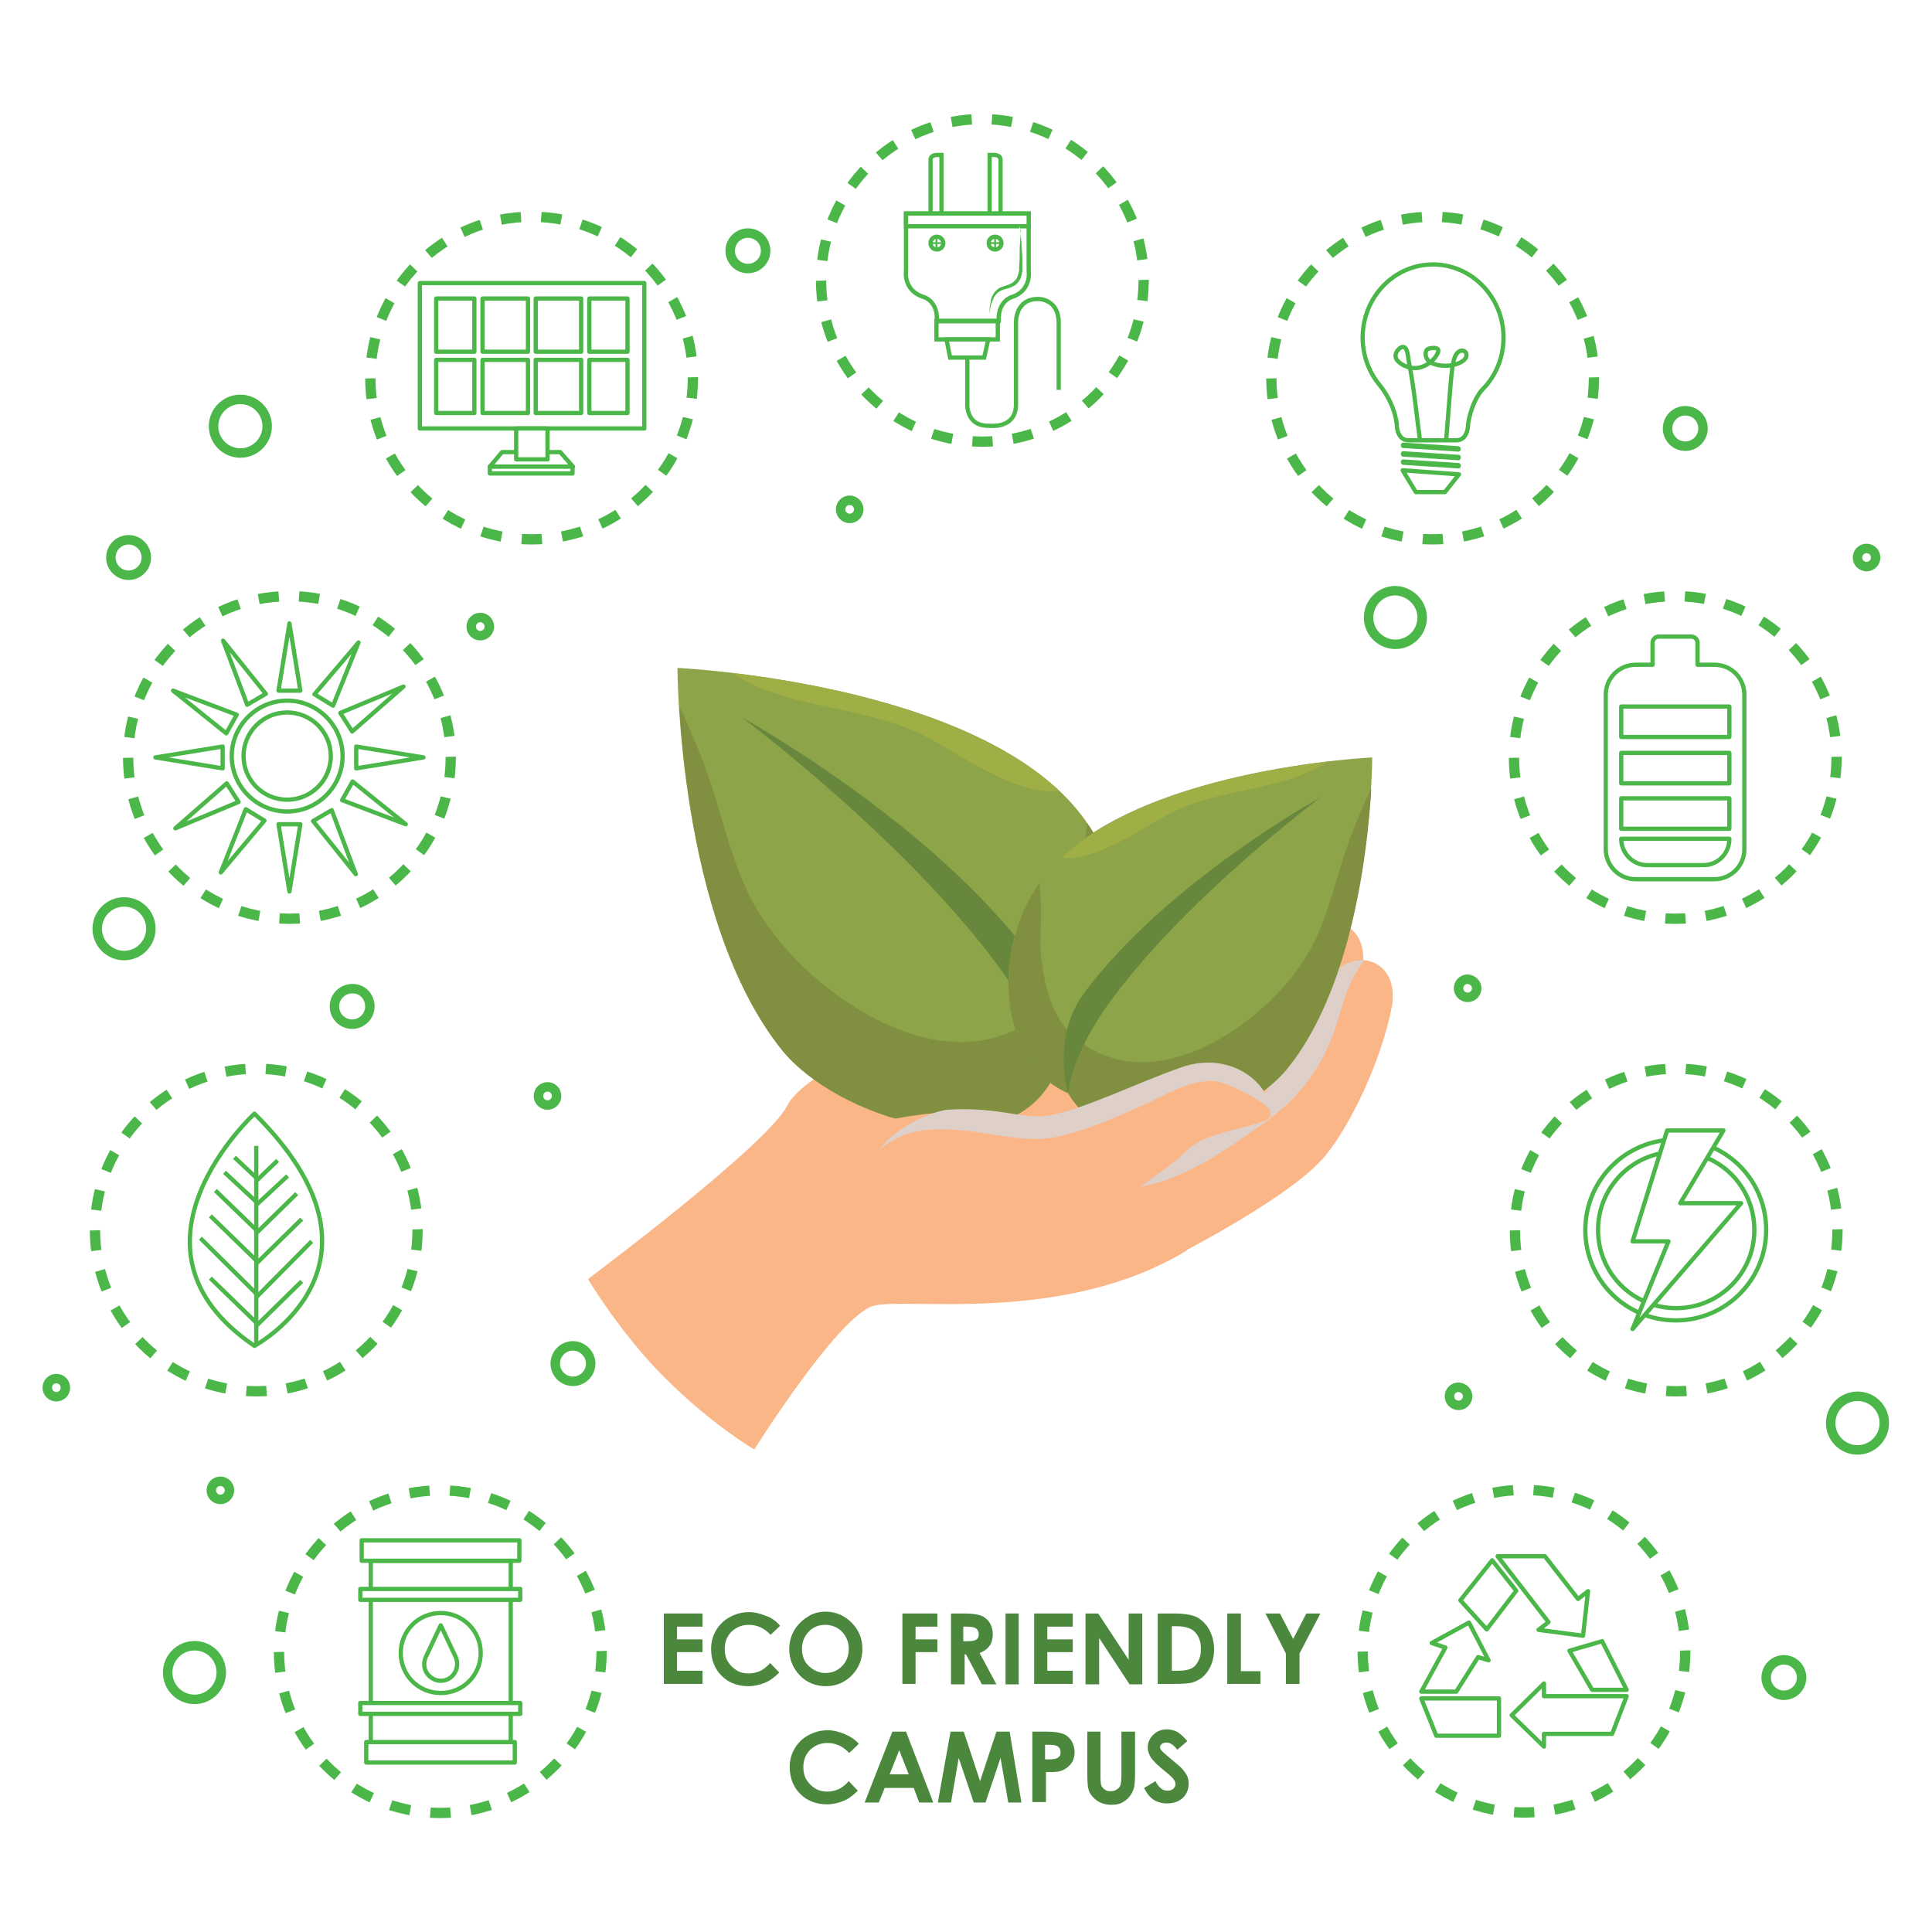 <?xml version="1.0" encoding="utf-8"?>
<!-- Generator: Adobe Illustrator 22.0.0, SVG Export Plug-In . SVG Version: 6.00 Build 0)  -->
<svg version="1.1" id="Capa_1" xmlns="http://www.w3.org/2000/svg" xmlns:xlink="http://www.w3.org/1999/xlink" x="0px" y="0px"
	 viewBox="0 0 425.2 425.2" style="enable-background:new 0 0 425.2 425.2;" xml:space="preserve">
<style type="text/css">
	.st0{fill:#FFFFFF;}
	.st1{fill:#FFFFFF;stroke:#4BB749;stroke-width:0.938;stroke-miterlimit:10;}
	.st2{fill:#4BB749;}
	.st3{fill:none;stroke:#4BB749;stroke-width:0.938;stroke-miterlimit:10;}
	.st4{fill:none;stroke:#4BB749;stroke-width:2.262;stroke-miterlimit:10;stroke-dasharray:4.458,4.458;}
	.st5{fill:#FFFFFF;stroke:#4BB749;stroke-width:0.938;stroke-linejoin:round;stroke-miterlimit:10;}
	.st6{fill:#FFFFFF;stroke:#4BB749;stroke-width:0.938;stroke-linecap:round;stroke-linejoin:round;stroke-miterlimit:10;}
	.st7{fill:none;stroke:#4BB749;stroke-width:0.938;stroke-linecap:round;stroke-linejoin:round;stroke-miterlimit:10;}
	.st8{fill:none;stroke:#4BB749;stroke-width:2.087;stroke-miterlimit:10;}
	.st9{fill:#FBB688;}
	.st10{fill:#DED0C9;}
	.st11{fill:#8DA448;}
	.st12{fill:#9FAE45;}
	.st13{fill:#819040;}
	.st14{fill:#67873D;}
	.st15{fill:#4B883E;}
</style>
<rect x="0" y="0" class="st0" width="425.2" height="425.2"/>
<g>
	<g>
		<g>
			<g>
				<g>
					<g>
						<path class="st1" d="M207.2,34.1c-0.3,0-0.6,0-1,0c-0.8,0-1.4,0.4-1.4,1v17.9c0,0.6,0.6,1,1.4,1c0.2,0,0.6,0,1-0.1V34.1z"/>
					</g>
					<g>
						<path class="st1" d="M217.8,34.1c0.3,0,0.6,0,1,0c0.8,0,1.4,0.4,1.4,1v17.9c0,0.6-0.6,1-1.4,1c-0.2,0-0.6,0-1-0.1V34.1z"/>
					</g>
					<path class="st1" d="M226.4,59.6V47h-13.5h-13.5v12.6c0,0-0.7,4.4,4,5.8c0,0,3,0.9,2.8,5.2h6.8h6.8c-0.2-4.3,2.8-5.2,2.8-5.2
						C227.1,64,226.4,59.6,226.4,59.6z"/>
					<rect x="199.4" y="47" class="st1" width="27" height="2.8"/>
					<g>
						<g>
							<path class="st0" d="M224.5,49.8c0,1.4,0,2.9,0,4.3c0,1.8,0.2,3.7,0,5.6c-0.1,1-0.5,2-1.3,2.7c-0.9,0.8-2.2,0.8-3.3,1.4
								c-1.8,0.9-2.3,3.7-2.3,5.5"/>
							<path class="st2" d="M224.5,49.8c0,0,0,0.4,0.1,1c0,0.6,0.1,1.5,0.2,2.6c0,1.1,0.2,2.3,0.2,3.6c0,0.7,0,1.4,0,2.1l0,0.5
								c0,0.3-0.1,0.4-0.1,0.6c0,0.3-0.2,0.7-0.3,1.1c-0.1,0.2-0.2,0.3-0.3,0.5c-0.1,0.2-0.2,0.3-0.4,0.5c-0.2,0.2-0.2,0.3-0.4,0.4
								c-0.2,0.1-0.3,0.2-0.5,0.3c-0.7,0.4-1.4,0.5-2,0.7c-0.3,0.1-0.6,0.2-0.8,0.3c-0.2,0.2-0.6,0.3-0.7,0.5
								c-0.2,0.2-0.4,0.4-0.5,0.6c-0.2,0.2-0.3,0.4-0.4,0.7c-0.2,0.5-0.4,0.9-0.5,1.3c-0.1,0.4-0.2,0.8-0.2,1.1
								c-0.1,0.6-0.1,1-0.1,1s0-0.1,0-0.3c0-0.2,0-0.4,0-0.7c0-0.3,0-0.7,0.1-1.1c0.1-0.4,0.1-0.9,0.3-1.5c0.1-0.3,0.2-0.5,0.4-0.8
								c0.1-0.3,0.3-0.5,0.6-0.8c0.2-0.3,0.5-0.4,0.7-0.6c0.4-0.2,0.7-0.3,1-0.4c0.6-0.2,1.3-0.4,1.8-0.7c0.1-0.1,0.3-0.2,0.4-0.3
								l0.3-0.3c0.1-0.1,0.2-0.2,0.3-0.4c0.1-0.1,0.2-0.3,0.2-0.4c0.1-0.3,0.2-0.5,0.3-0.9c0-0.2,0.1-0.4,0.1-0.5l0-0.5
								c0-0.7,0.1-1.4,0.1-2c0-1.3,0-2.6,0.1-3.6c0.1-1.1,0.1-2,0.2-2.6C224.5,50.2,224.5,49.8,224.5,49.8z"/>
						</g>
					</g>
					<path class="st1" d="M207.6,53.5c0,0.8-0.6,1.4-1.4,1.4c-0.8,0-1.4-0.6-1.4-1.4c0-0.8,0.6-1.4,1.4-1.4
						C206.9,52.1,207.6,52.7,207.6,53.5z"/>
					<path class="st2" d="M207,53.3h-0.7v-0.7c0-0.1-0.1-0.2-0.2-0.2c-0.1,0-0.2,0.1-0.2,0.2v0.7h-0.7c-0.1,0-0.2,0.1-0.2,0.2
						c0,0.1,0.1,0.2,0.2,0.2h0.7v0.7c0,0.1,0.1,0.2,0.2,0.2c0.1,0,0.2-0.1,0.2-0.2v-0.7h0.7c0.1,0,0.2-0.1,0.2-0.2
						C207.2,53.4,207.1,53.3,207,53.3z"/>
					<path class="st1" d="M220.4,53.5c0,0.8-0.6,1.4-1.4,1.4c-0.8,0-1.4-0.6-1.4-1.4c0-0.8,0.6-1.4,1.4-1.4
						C219.8,52.1,220.4,52.7,220.4,53.5z"/>
					<path class="st2" d="M219.9,53.3h-0.7v-0.7c0-0.1-0.1-0.2-0.2-0.2c-0.1,0-0.2,0.1-0.2,0.2v0.7h-0.7c-0.1,0-0.2,0.1-0.2,0.2
						c0,0.1,0.1,0.2,0.2,0.2h0.7v0.7c0,0.1,0.1,0.2,0.2,0.2c0.1,0,0.2-0.1,0.2-0.2v-0.7h0.7c0.1,0,0.2-0.1,0.2-0.2
						C220,53.4,219.9,53.3,219.9,53.3z"/>
					<g>
						<rect x="206.1" y="70.7" class="st1" width="13.5" height="4"/>
					</g>
					<polygon class="st1" points="208.3,74.7 209.1,78.7 216.6,78.7 217.5,74.7 					"/>
				</g>
				<path class="st3" d="M212.9,78.7v9.8c0,0-0.6,5.4,4.9,5.2c0,0,6,0.8,5.8-5V71c0,0-0.2-5.3,5-5.2c0,0,4.4,0,4.4,5.2v14.8"/>
			</g>
			<g>
				<path class="st4" d="M251.7,61.7c0,19.6-15.9,35.5-35.5,35.5c-19.6,0-35.5-15.9-35.5-35.5c0-19.6,15.9-35.5,35.5-35.5
					C235.8,26.3,251.7,42.2,251.7,61.7z"/>
			</g>
		</g>
		<g>
			<g>
				<path class="st5" d="M56,245.1c0,0-32,29.4,0,51.1C56,296.2,89.5,278.3,56,245.1z"/>
				<line class="st5" x1="56.4" y1="252.2" x2="56.4" y2="296.2"/>
				<g>
					<line class="st5" x1="51.6" y1="254.7" x2="56.4" y2="259.2"/>
					<line class="st5" x1="49.4" y1="258" x2="56.4" y2="264.5"/>
					<line class="st5" x1="47.4" y1="262" x2="56.4" y2="270.7"/>
					<line class="st5" x1="46.3" y1="267.6" x2="56.4" y2="277.4"/>
					<line class="st5" x1="44.1" y1="272.5" x2="56.4" y2="284.7"/>
					<line class="st5" x1="46.3" y1="281.3" x2="56.4" y2="291.1"/>
				</g>
				<g>
					<line class="st5" x1="61.1" y1="255.4" x2="56.4" y2="259.9"/>
					<line class="st5" x1="63.3" y1="258.8" x2="56.4" y2="265.2"/>
					<line class="st5" x1="65.3" y1="262.7" x2="56.4" y2="271.4"/>
					<line class="st5" x1="66.4" y1="268.3" x2="56.4" y2="278.1"/>
					<line class="st5" x1="68.6" y1="273.2" x2="56.4" y2="285.5"/>
					<line class="st5" x1="66.4" y1="282" x2="56.4" y2="291.8"/>
				</g>
			</g>
			<g>
				<circle class="st4" cx="56.4" cy="270.7" r="35.5"/>
			</g>
		</g>
		<g>
			<g>
				<path class="st5" d="M388.7,270.7c0,11-8.9,19.9-19.9,19.9c-11,0-19.9-8.9-19.9-19.9c0-11,8.9-19.9,19.9-19.9
					C379.9,250.8,388.7,259.7,388.7,270.7z"/>
				<path class="st5" d="M386.1,270.7c0,9.5-7.7,17.2-17.2,17.2c-9.5,0-17.2-7.7-17.2-17.2c0-9.5,7.7-17.2,17.2-17.2
					C378.4,253.4,386.1,261.1,386.1,270.7z"/>
				<polygon class="st5" points="366.9,248.8 359.3,273.2 367.2,273.2 359.3,292.5 383.2,264.8 369.8,264.8 379.3,248.8 				"/>
			</g>
			<g>
				<path class="st4" d="M404.4,270.7c0,19.6-15.9,35.5-35.5,35.5c-19.6,0-35.5-15.9-35.5-35.5c0-19.6,15.9-35.5,35.5-35.5
					C388.5,235.2,404.4,251.1,404.4,270.7z"/>
			</g>
		</g>
		<g>
			<g>
				<g>
					<g>
						<g>
							<polygon class="st6" points="350.4,371.9 358,371.9 352.6,361.2 345.4,363.3 							"/>
							<polygon class="st6" points="339.8,373.3 339.8,370.5 332.7,377.5 339.8,384.4 339.8,381.6 354.8,381.6 358,373.3 							"/>
						</g>
						<g>
							<polygon class="st6" points="333.7,350.1 328.4,343.4 321.4,352.2 327.2,358.6 							"/>
							<polygon class="st6" points="340.8,357 338.6,358.7 348.4,360 349.5,350.2 347.3,351.9 340,342.5 329.6,342.5 							"/>
						</g>
						<polygon class="st6" points="329.9,373.8 312.8,373.8 316.1,382 329.9,382 						"/>
						<polygon class="st6" points="318.1,362.6 312.8,372.3 320.5,372.3 325.3,364.7 327.6,365.4 323.3,357.1 315.1,361.6 						"/>
					</g>
				</g>
				<g>
					<circle class="st4" cx="335.4" cy="363.4" r="35.5"/>
				</g>
			</g>
			<g>
				<g>
					<rect x="81.6" y="343.5" class="st5" width="30.8" height="40.5"/>
					<rect x="79.6" y="339" class="st5" width="34.7" height="4.5"/>
					<rect x="80.6" y="383.4" class="st5" width="32.7" height="4.5"/>
					<rect x="79.3" y="349.7" class="st5" width="35.2" height="2.4"/>
					<rect x="79.3" y="374.8" class="st5" width="35.2" height="2.4"/>
					<path class="st5" d="M105.8,363.8c0,4.9-3.9,8.8-8.8,8.8c-4.9,0-8.8-3.9-8.8-8.8c0-4.9,3.9-8.8,8.8-8.8
						C101.8,355,105.8,358.9,105.8,363.8z"/>
					<path class="st5" d="M100.3,364.7l-3.3-7l-3.3,7c-0.4,0.9-0.5,2.1,0,3.1c0.9,1.8,3,2.6,4.8,1.8
						C100.3,368.7,101.1,366.6,100.3,364.7z"/>
				</g>
				<g>
					<path class="st4" d="M132.4,363.5c0,19.6-15.9,35.5-35.5,35.5c-19.6,0-35.5-15.9-35.5-35.5c0-19.6,15.9-35.5,35.5-35.5
						C116.5,328,132.4,343.9,132.4,363.5z"/>
				</g>
			</g>
		</g>
		<g>
			<g>
				<polygon class="st5" points="110.5,99.5 123.3,99.5 126.1,102.7 107.8,102.7 				"/>
				<path class="st5" d="M92.4,62.3v32h49.4v-32H92.4z M138.1,77.4h-8.4V65.7h8.4V77.4z M116.2,79.2v11.7h-10V79.2H116.2z
					 M106.2,77.4V65.7h10v11.7H106.2z M117.9,79.2h10v11.7h-10V79.2z M117.9,77.4V65.7h10v11.7H117.9z M104.4,65.7v11.7H96V65.7
					H104.4z M96,79.2h8.4v11.7H96V79.2z M129.7,90.9V79.2h8.4v11.7H129.7z"/>
				<rect x="113.6" y="94.3" class="st5" width="6.9" height="6.8"/>
				<rect x="107.8" y="102.7" class="st5" width="18.2" height="1.5"/>
			</g>
			<g>
				<path class="st4" d="M152.5,83.2c0,19.6-15.9,35.5-35.5,35.5c-19.6,0-35.5-15.9-35.5-35.5c0-19.6,15.9-35.5,35.5-35.5
					C136.7,47.7,152.5,63.6,152.5,83.2z"/>
			</g>
		</g>
		<g>
			<g>
				<g>
					<path class="st6" d="M327.2,84.7c2.3-2.8,3.7-6.4,3.7-10.4c0-8.9-7-16.1-15.5-16.1c-8.6,0-15.5,7.2-15.5,16.1
						c0,4,1.4,7.6,3.7,10.4h0c0,0,3.2,3.7,3.8,8.6c0,0-0.1,3.6,2.6,3.6h5.1h0.3h5.1c2.7,0,2.6-3.6,2.6-3.6c0.6-3.7,1.9-6,2.9-7.3
						C326.4,85.6,326.8,85.1,327.2,84.7C327.2,84.7,327.2,84.7,327.2,84.7L327.2,84.7z"/>
					<g>
						<path class="st2" d="M321.5,98.8c0,0.3-0.2,0.6-0.5,0.6l-12.2-0.8c-0.3,0-0.5-0.3-0.5-0.6l0,0c0-0.3,0.2-0.6,0.5-0.6l12.2,0.8
							C321.3,98.3,321.5,98.5,321.5,98.8L321.5,98.8z"/>
						<path class="st2" d="M321.5,100.7c0,0.3-0.2,0.6-0.5,0.6l-12.2-0.8c-0.3,0-0.5-0.3-0.5-0.6l0,0c0-0.3,0.2-0.6,0.5-0.6
							l12.2,0.8C321.3,100.1,321.5,100.3,321.5,100.7L321.5,100.7z"/>
						<path class="st2" d="M321.5,102.5c0,0.3-0.2,0.6-0.5,0.6l-12.2-0.8c-0.3,0-0.5-0.3-0.5-0.6l0,0c0-0.3,0.2-0.6,0.5-0.6
							l12.2,0.8C321.3,101.9,321.5,102.1,321.5,102.5L321.5,102.5z"/>
						<polygon class="st6" points="308.7,103.5 321.1,104.4 318,108.3 311.6,108.3 						"/>
					</g>
				</g>
				<path class="st7" d="M312.5,96.8c-0.8-5.8-1.3-11.7-2.5-17.5c-0.1-0.7-0.2-2.3-0.8-2.8c-0.5-0.4-1.2,0.1-1.5,0.5
					c-0.6,0.6-0.8,1.6-0.2,2.3c0.9,1.1,2.7,1.8,4.2,1.7c1.7-0.1,3.5-1.3,4.4-2.7c0.2-0.4,0.7-1.1,0.3-1.5c-0.4-0.4-1.9-0.2-2.3,0.1
					c-0.5,0.5-0.4,1.4-0.1,2c0.7,1.3,2.8,1.6,4.2,1.6c0.9,0,1.9-0.2,2.7-0.5c4-1.6,0.5-4.8-0.8-1.2c-0.7,2-0.9,6.8-1.8,17.8"/>
			</g>
			<g>
				<path class="st4" d="M350.8,83.2c0,19.6-15.9,35.5-35.5,35.5s-35.5-15.9-35.5-35.5c0-19.6,15.9-35.5,35.5-35.5
					S350.8,63.6,350.8,83.2z"/>
			</g>
		</g>
		<g>
			<g>
				<path class="st5" d="M75.4,166.4c0,6.7-5.5,12.2-12.2,12.2c-6.7,0-12.2-5.5-12.2-12.2c0-6.7,5.5-12.2,12.2-12.2
					C69.9,154.2,75.4,159.7,75.4,166.4z"/>
				<path class="st5" d="M72.8,166.4c0,5.3-4.3,9.6-9.6,9.6c-5.3,0-9.6-4.3-9.6-9.6c0-5.3,4.3-9.6,9.6-9.6
					C68.5,156.8,72.8,161.1,72.8,166.4z"/>
				<g>
					<polygon class="st5" points="61.3,152 66.1,152 63.7,137.2 					"/>
					<polygon class="st5" points="66.1,181.4 61.3,181.4 63.7,196.2 					"/>
				</g>
				<g>
					<polygon class="st5" points="78.4,164.3 78.4,169.1 93.2,166.7 					"/>
					<polygon class="st5" points="49,169.1 49,164.3 34.2,166.7 					"/>
				</g>
				<g>
					<polygon class="st5" points="69.2,152.8 73.3,155.3 78.9,141.4 					"/>
					<polygon class="st5" points="58.2,180.6 54.1,178.1 48.6,192 					"/>
				</g>
				<g>
					<polygon class="st5" points="74.9,156.9 77.5,161 88.8,151.1 					"/>
					<polygon class="st5" points="52.5,176.5 49.9,172.4 38.6,182.3 					"/>
				</g>
				<g>
					<polygon class="st5" points="77.6,172 75.3,176.1 89.3,181.4 					"/>
					<polygon class="st5" points="49.8,161.4 52.1,157.3 38.1,152 					"/>
				</g>
				<g>
					<polygon class="st5" points="73,178.3 68.9,180.7 78.3,192.4 					"/>
					<polygon class="st5" points="54.4,155.1 58.5,152.7 49.1,141 					"/>
				</g>
			</g>
			<g>
				<path class="st4" d="M99.2,166.7c0,19.6-15.9,35.5-35.5,35.5c-19.6,0-35.5-15.9-35.5-35.5c0-19.6,15.9-35.5,35.5-35.5
					C83.3,131.2,99.2,147.1,99.2,166.7z"/>
			</g>
		</g>
		<g>
			<g>
				<g>
					<path class="st6" d="M377.3,146.3h-3.7v-4.8c0-0.8-0.6-1.4-1.4-1.4h-7.1c-0.8,0-1.4,0.6-1.4,1.4v4.8H360
						c-3.6,0-6.6,2.9-6.6,6.6v34c0,3.6,2.9,6.6,6.6,6.6h17.3c3.6,0,6.6-2.9,6.6-6.6v-34C383.9,149.2,381,146.3,377.3,146.3z"/>
					<g>
						<path class="st6" d="M380.6,162.2v-6.6c0,0,0,0,0-0.1h-23.8c0,0,0,0,0,0.1v6.6H380.6z"/>
						<path class="st6" d="M380.6,172.4v-6.6c0,0,0,0,0-0.1h-23.8c0,0,0,0,0,0.1v6.6H380.6z"/>
						<path class="st6" d="M380.6,182.4v-6.6c0,0,0,0,0-0.1h-23.8c0,0,0,0,0,0.1v6.6H380.6z"/>
						<path class="st6" d="M356.8,184.6L356.8,184.6c0,3.2,2.6,5.8,5.7,5.8h12.4c3.2,0,5.7-2.6,5.7-5.7v-0.1H356.8z"/>
					</g>
				</g>
			</g>
			<g>
				<path class="st4" d="M404.2,166.7c0,19.6-15.9,35.5-35.5,35.5c-19.6,0-35.5-15.9-35.5-35.5s15.9-35.5,35.5-35.5
					C388.3,131.2,404.2,147.1,404.2,166.7z"/>
			</g>
		</g>
	</g>
	<g>
		<path class="st8" d="M313,135.9c0,3.2-2.6,5.9-5.9,5.9c-3.2,0-5.9-2.6-5.9-5.9c0-3.2,2.6-5.9,5.9-5.9
			C310.3,130.1,313,132.7,313,135.9z"/>
		<path class="st8" d="M414.7,313.2c0,3.2-2.6,5.9-5.9,5.9c-3.2,0-5.9-2.6-5.9-5.9c0-3.2,2.6-5.9,5.9-5.9
			C412.1,307.3,414.7,309.9,414.7,313.2z"/>
		<path class="st8" d="M48.7,368.1c0,3.2-2.6,5.9-5.9,5.9c-3.2,0-5.9-2.6-5.9-5.9c0-3.2,2.6-5.9,5.9-5.9
			C46.1,362.2,48.7,364.8,48.7,368.1z"/>
		<path class="st8" d="M33.2,204.4c0,3.2-2.6,5.9-5.9,5.9c-3.2,0-5.9-2.6-5.9-5.9c0-3.2,2.6-5.9,5.9-5.9
			C30.6,198.5,33.2,201.1,33.2,204.4z"/>
		<path class="st8" d="M58.8,93.8c0,3.2-2.6,5.9-5.9,5.9c-3.2,0-5.9-2.6-5.9-5.9c0-3.2,2.6-5.9,5.9-5.9
			C56.1,87.9,58.8,90.5,58.8,93.8z"/>
		<path class="st8" d="M374.8,94.3c0,2.2-1.8,3.9-3.9,3.9c-2.2,0-3.9-1.8-3.9-3.9c0-2.2,1.8-3.9,3.9-3.9
			C373.1,90.4,374.8,92.1,374.8,94.3z"/>
		<path class="st8" d="M32.2,122.7c0,2.2-1.8,3.9-3.9,3.9c-2.2,0-3.9-1.8-3.9-3.9c0-2.2,1.8-3.9,3.9-3.9
			C30.4,118.8,32.2,120.5,32.2,122.7z"/>
		<path class="st8" d="M81.4,221.5c0,2.2-1.8,3.9-3.9,3.9c-2.2,0-3.9-1.8-3.9-3.9c0-2.2,1.8-3.9,3.9-3.9
			C79.7,217.5,81.4,219.3,81.4,221.5z"/>
		<path class="st8" d="M130,300.1c0,2.2-1.8,3.9-3.9,3.9c-2.2,0-3.9-1.8-3.9-3.9c0-2.2,1.8-3.9,3.9-3.9
			C128.2,296.2,130,298,130,300.1z"/>
		<path class="st8" d="M396.5,369.2c0,2.2-1.8,3.9-3.9,3.9c-2.2,0-3.9-1.8-3.9-3.9c0-2.2,1.8-3.9,3.9-3.9
			C394.8,365.3,396.5,367.1,396.5,369.2z"/>
		<path class="st8" d="M168.5,55.2c0,2.2-1.8,3.9-3.9,3.9c-2.2,0-3.9-1.8-3.9-3.9c0-2.2,1.8-3.9,3.9-3.9
			C166.8,51.3,168.5,53,168.5,55.2z"/>
		<path class="st8" d="M412.8,122.7c0,1.1-0.9,2-2,2c-1.1,0-2-0.9-2-2c0-1.1,0.9-2,2-2C411.9,120.7,412.8,121.6,412.8,122.7z"/>
		<path class="st8" d="M107.7,137.9c0,1.1-0.9,2-2,2c-1.1,0-2-0.9-2-2c0-1.1,0.9-2,2-2C106.8,135.9,107.7,136.8,107.7,137.9z"/>
		<path class="st8" d="M14.4,305.4c0,1.1-0.9,2-2,2s-2-0.9-2-2c0-1.1,0.9-2,2-2S14.4,304.3,14.4,305.4z"/>
		<path class="st8" d="M50.5,328c0,1.1-0.9,2-2,2c-1.1,0-2-0.9-2-2c0-1.1,0.9-2,2-2C49.6,326,50.5,326.9,50.5,328z"/>
		<path class="st8" d="M325,217.5c0,1.1-0.9,2-2,2c-1.1,0-2-0.9-2-2c0-1.1,0.9-2,2-2C324.1,215.6,325,216.4,325,217.5z"/>
		<path class="st8" d="M323,307.3c0,1.1-0.9,2-2,2c-1.1,0-2-0.9-2-2c0-1.1,0.9-2,2-2C322.1,305.4,323,306.2,323,307.3z"/>
		<path class="st8" d="M122.5,241.2c0,1.1-0.9,2-2,2c-1.1,0-2-0.9-2-2c0-1.1,0.9-2,2-2C121.6,239.2,122.5,240.1,122.5,241.2z"/>
		<path class="st8" d="M189,112.1c0,1.1-0.9,2-2,2s-2-0.9-2-2c0-1.1,0.9-2,2-2S189,111,189,112.1z"/>
	</g>
</g>
<g>
	<g>
		<path class="st9" d="M235.2,236.9c-9.9,2.7-23.9-4.4-30.9-6.8c-8.8-3-27.9,6.9-31.1,13.3c-4.3,8.6-43.8,38.1-43.8,38.1
			s7.2,12.1,17,21.8c10.4,10.4,19.6,15.7,19.6,15.7s18.5-29.4,26.2-31.6c7.1-2,41.9,4.3,69-12.2C261,275.2,245.1,234.2,235.2,236.9z
			"/>
		<path class="st9" d="M234,237.8c0,0,14.2-6.5,16.7-8.6c2.5-2.2,10.2-16.3,13.6-22.8c3.4-6.5,13.9-4.6,11.7,5.6
			c-2.2,10.2-7.6,21.6-12.3,27.4c-3.3,4.1-22.8,11.8-22.8,11.8L234,237.8z"/>
		<path class="st10" d="M257.4,229.4c5-5.9,3.6-14.1,8.2-20c2-2.5,4.7-4.7,7.5-6.1c-2.9-1.6-7-0.6-8.9,3
			c-3.4,6.5-11.1,20.7-13.6,22.8c-2.5,2.2-16.7,8.6-16.7,8.6l0.7,1.4C243.1,238.6,251.8,235.9,257.4,229.4z"/>
		<path class="st9" d="M234.6,247.2c0,0,27.7-17.4,30.6-20c2.9-2.5,11.9-19.1,15.8-26.7c4-7.6,16.2-5.4,13.7,6.5
			c-2.5,11.9-8.9,25.2-14.4,32c-7.7,9.7-36.4,23.9-36.4,23.9L234.6,247.2z"/>
		<path class="st10" d="M266.1,232.4c9.7-6.9,14.4-14.1,17.5-25.3c1.2-4.3,2.7-7.9,5.2-10.9c-2.9-0.3-6,1.2-7.7,4.4
			c-4,7.6-13,24.1-15.8,26.7c-2.5,2.2-23.3,15.4-29.1,19C246.9,245.8,257.3,238.6,266.1,232.4z"/>
		<path class="st9" d="M239.6,254.1c0,0,27.7-17.4,30.6-20c2.9-2.5,11.9-19.1,15.8-26.7c4-7.6,16.2-5.4,13.7,6.5
			c-2.5,11.9-8.9,25.2-14.4,32c-7.7,9.7-36.4,23.9-36.4,23.9L239.6,254.1z"/>
		<path class="st10" d="M271.1,239.2c9.7-6.9,14.4-14.1,17.5-25.3c1.2-4.3,2.7-7.9,5.2-10.9c-2.9-0.3-6,1.2-7.7,4.4
			c-4,7.6-13,24.1-15.8,26.7c-2.5,2.2-23.3,15.4-29.1,19C251.9,252.7,262.3,245.4,271.1,239.2z"/>
		<path class="st9" d="M246.1,262.4c0,0,27.7-17.4,30.6-20c2.9-2.5,11.9-19.1,15.8-26.7c4-7.6,16.2-5.4,13.7,6.5
			c-2.5,11.9-8.9,25.2-14.4,32c-7.7,9.7-36.4,23.9-36.4,23.9L246.1,262.4z"/>
		<path class="st10" d="M277.6,247.6c9.7-6.9,14.4-14.1,17.5-25.3c1.2-4.3,2.7-7.9,5.2-10.9c-2.9-0.3-6,1.2-7.7,4.4
			c-4,7.6-13,24.1-15.8,26.7c-2.5,2.2-23.3,15.4-29.1,19C258.4,261.1,268.8,253.8,277.6,247.6z"/>
	</g>
	<g>
		<g>
			<path class="st11" d="M237.3,178.5c15.4,19,13.3,50.9-6,59.3c-11.2,19.9-47.5,7.8-59.2-6.7c-23-28.5-23-84.1-23-84.1
				S214.3,150,237.3,178.5z"/>
			<path class="st12" d="M233,174c-18.5-17.4-53.5-23.7-71.9-25.9c12.8,8.4,29.9,7,43.6,14.5C211.5,166.3,224.5,175.4,233,174z"/>
			<path class="st13" d="M238.5,201.8c-1,7.2-2.8,15.2-8.4,20.3c-10.9,9.9-24.7,8.6-37.1,2.3c-11.6-5.9-22.9-16.4-28.5-28.2
				c-4.6-9.7-6.3-20.3-10.4-30.2c-1.4-3.3-2.8-7-4.6-10.5c1,16.6,5.2,54,22.7,75.7c11.7,14.5,48,26.5,59.2,6.7
				c18.5-8,21.1-37.5,7.9-56.7C238.1,187.8,239.3,196,238.5,201.8z"/>
			<path class="st14" d="M231.3,237.8c0,0-0.5-9.3-9.9-22.8c-20.1-28.7-58.1-57.1-58.1-57.1s41.8,23,63.9,53
				C235.9,222.8,231.3,237.8,231.3,237.8z"/>
		</g>
		<g>
			<path class="st11" d="M230.2,192.3c-12.5,15.5-10.8,41.5,4.9,48.3c9.1,16.2,38.7,6.4,48.2-5.4c18.7-23.2,18.7-68.5,18.7-68.5
				S249,169.1,230.2,192.3z"/>
			<path class="st12" d="M233.7,188.7c15.1-14.2,43.6-19.3,58.6-21.1c-10.5,6.8-24.3,5.7-35.5,11.8
				C251.3,182.4,240.6,189.8,233.7,188.7z"/>
			<path class="st13" d="M229.2,211.3c0.8,5.9,2.3,12.4,6.9,16.6c8.9,8,20.1,7,30.2,1.9c9.4-4.8,18.6-13.4,23.2-23
				c3.7-7.9,5.2-16.6,8.5-24.6c1.1-2.7,2.3-5.7,3.8-8.6c-0.8,13.5-4.2,44-18.5,61.6c-9.5,11.8-39.1,21.6-48.2,5.4
				c-15-6.5-17.2-30.6-6.4-46.2C229.6,199.9,228.6,206.6,229.2,211.3z"/>
			<path class="st14" d="M235.1,240.6c0,0,0.4-7.5,8.1-18.6c16.4-23.4,47.4-46.5,47.4-46.5s-34,18.7-52.1,43.2
				C231.3,228.4,235.1,240.6,235.1,240.6z"/>
		</g>
	</g>
	<path class="st9" d="M171.7,265.2c0,0,5.1-15.4,25.8-19.1c20.8-3.7,25.8,1.2,33.3,0c7.5-1.2,19.6-7.3,29.1-10.6
		c10.8-3.8,19.7,3.6,19.7,9.9c0,2.6-14.2,3.1-18.5,7.9c-4.3,4.7-15.9,10.1-18.1,16.9c-2.2,6.8-15.1,15-19.1,13.8"/>
	<path class="st10" d="M212,248.8c6.9,0.6,14.1,2.9,21,1.3c7.7-1.8,15.1-5.2,22.2-8.6c4.1-2,9.7-4.8,14.4-3c2.3,0.9,7.2,3,10,5.8
		c-0.4-6.2-9.1-13.1-19.6-9.4c-9.5,3.3-21.6,9.3-29.1,10.6c-5.9,1-10.3-1.9-22-1.3c-3.2,0.1-12.2,3.9-15.2,8.8
		C199.4,248,205.9,248.3,212,248.8z"/>
</g>
<g>
	<path class="st15" d="M146.1,355.1h8.5v2.9h-5.6v2.8h5.6v2.8h-5.6v4.1h5.6v2.9h-8.5V355.1z"/>
	<path class="st15" d="M171.7,357.8l-2.1,2c-1.4-1.5-3-2.2-4.8-2.2c-1.5,0-2.7,0.5-3.8,1.5c-1,1-1.5,2.3-1.5,3.8c0,1,0.2,2,0.7,2.8
		s1.1,1.4,1.9,1.9c0.8,0.5,1.7,0.7,2.7,0.7c0.9,0,1.6-0.2,2.4-0.5c0.7-0.3,1.5-0.9,2.3-1.8l2,2.1c-1.1,1.1-2.2,1.9-3.3,2.3
		c-1,0.4-2.2,0.7-3.5,0.7c-2.4,0-4.4-0.8-5.9-2.3c-1.5-1.5-2.3-3.5-2.3-5.9c0-1.6,0.4-2.9,1.1-4.1s1.7-2.2,3-2.9
		c1.3-0.7,2.7-1.1,4.2-1.1c1.3,0,2.5,0.3,3.7,0.8C169.8,356,170.8,356.8,171.7,357.8z"/>
	<path class="st15" d="M181.7,354.7c2.2,0,4.1,0.8,5.7,2.4c1.6,1.6,2.4,3.5,2.4,5.8c0,2.3-0.8,4.2-2.3,5.8c-1.6,1.6-3.5,2.4-5.7,2.4
		c-2.3,0-4.3-0.8-5.8-2.4c-1.5-1.6-2.3-3.5-2.3-5.8c0-1.5,0.4-2.9,1.1-4.1c0.7-1.2,1.7-2.2,3-3C178.8,355.1,180.2,354.7,181.7,354.7
		z M181.6,357.6c-1.4,0-2.7,0.5-3.6,1.5c-1,1-1.5,2.3-1.5,3.8c0,1.7,0.6,3.1,1.9,4.1c1,0.8,2.1,1.2,3.3,1.2c1.4,0,2.6-0.5,3.6-1.5
		c1-1,1.5-2.3,1.5-3.8c0-1.5-0.5-2.7-1.5-3.8C184.3,358.1,183,357.6,181.6,357.6z"/>
	<path class="st15" d="M198.6,355.1h7.7v2.9h-4.8v2.8h4.8v2.8h-4.8v7h-2.9V355.1z"/>
	<path class="st15" d="M209.2,355.1h3.1c1.7,0,2.9,0.2,3.7,0.5c0.7,0.3,1.3,0.8,1.8,1.5c0.4,0.7,0.7,1.6,0.7,2.5
		c0,1-0.2,1.9-0.7,2.6c-0.5,0.7-1.2,1.2-2.2,1.6l3.7,6.9h-3.2l-3.5-6.6h-0.3v6.6h-3V355.1z M212.1,361.2h0.9c0.9,0,1.6-0.1,1.9-0.4
		c0.4-0.2,0.5-0.7,0.5-1.2c0-0.3-0.1-0.6-0.3-0.9c-0.2-0.3-0.4-0.4-0.7-0.5c-0.3-0.1-0.8-0.2-1.6-0.2h-0.8V361.2z"/>
	<path class="st15" d="M221.3,355.1h2.9v15.6h-2.9V355.1z"/>
	<path class="st15" d="M227.6,355.1h8.5v2.9h-5.6v2.8h5.6v2.8h-5.6v4.1h5.6v2.9h-8.5V355.1z"/>
	<path class="st15" d="M238.9,355.1h2.8l6.7,10.2v-10.2h3v15.6h-2.8l-6.7-10.2v10.2h-3V355.1z"/>
	<path class="st15" d="M254.9,355.1h3.5c2.3,0,3.9,0.3,5,0.8c1.1,0.6,2,1.5,2.7,2.7c0.7,1.3,1.1,2.7,1.1,4.4c0,1.2-0.2,2.3-0.6,3.3
		c-0.4,1-0.9,1.8-1.6,2.5c-0.7,0.7-1.5,1.1-2.3,1.4c-0.8,0.3-2.2,0.4-4.3,0.4h-3.6V355.1z M257.9,357.9v9.8h1.4
		c1.4,0,2.3-0.2,2.9-0.5c0.6-0.3,1.1-0.8,1.5-1.6c0.4-0.7,0.6-1.6,0.6-2.7c0-1.7-0.5-2.9-1.4-3.8c-0.8-0.8-2.2-1.2-4-1.2H257.9z"/>
	<path class="st15" d="M270.1,355.1h3v12.7h4.3v2.8h-7.3V355.1z"/>
	<path class="st15" d="M278.5,355.1h3.2l2.9,5.6l2.9-5.6h3.1l-4.6,8.8v6.7h-3v-6.7L278.5,355.1z"/>
	<path class="st15" d="M189,383.8l-2.1,2c-1.4-1.5-3-2.2-4.8-2.2c-1.5,0-2.7,0.5-3.8,1.5c-1,1-1.5,2.3-1.5,3.8c0,1,0.2,2,0.7,2.8
		c0.5,0.8,1.1,1.4,1.9,1.9c0.8,0.5,1.7,0.7,2.7,0.7c0.9,0,1.6-0.2,2.4-0.5c0.7-0.3,1.5-0.9,2.3-1.8l2,2.1c-1.1,1.1-2.2,1.9-3.3,2.3
		c-1,0.4-2.2,0.7-3.5,0.7c-2.4,0-4.4-0.8-5.9-2.3c-1.5-1.5-2.3-3.5-2.3-5.9c0-1.6,0.4-2.9,1.1-4.1s1.7-2.2,3-2.9
		c1.3-0.7,2.7-1.1,4.2-1.1c1.3,0,2.5,0.3,3.7,0.8S188.2,382.8,189,383.8z"/>
	<path class="st15" d="M196.4,381.1h3l6,15.6h-3.1l-1.2-3.2h-6.4l-1.3,3.2h-3.1L196.4,381.1z M197.9,385.2l-2.1,5.3h4.2L197.9,385.2
		z"/>
	<path class="st15" d="M209.2,381.1h2.9l3.6,10.9l3.6-10.9h2.9l2.6,15.6h-2.9l-1.7-9.8l-3.3,9.8h-2.6l-3.3-9.8l-1.7,9.8h-2.9
		L209.2,381.1z"/>
	<path class="st15" d="M227.2,381.1h3.1c1.7,0,2.9,0.2,3.7,0.5c0.8,0.3,1.3,0.8,1.8,1.5c0.4,0.7,0.7,1.5,0.7,2.5
		c0,1.1-0.3,2-0.9,2.7c-0.6,0.7-1.3,1.2-2.3,1.5c-0.6,0.2-1.6,0.2-3.1,0.2v6.6h-3V381.1z M230.1,387.2h0.9c0.7,0,1.3-0.1,1.5-0.2
		c0.3-0.1,0.5-0.3,0.7-0.5c0.2-0.2,0.2-0.5,0.2-0.9c0-0.6-0.2-1-0.7-1.3c-0.3-0.2-1-0.3-1.9-0.3h-0.8V387.2z"/>
	<path class="st15" d="M239.2,381.1h3v10.1c0,0.9,0.1,1.5,0.2,1.8c0.2,0.4,0.4,0.6,0.8,0.9s0.8,0.3,1.3,0.3c0.5,0,1-0.1,1.3-0.4
		c0.4-0.2,0.6-0.5,0.8-0.9c0.1-0.4,0.2-1.1,0.2-2.1v-9.7h3v9.3c0,1.6-0.1,2.7-0.3,3.3c-0.2,0.6-0.5,1.2-1,1.8
		c-0.5,0.6-1.1,1-1.7,1.3c-0.6,0.3-1.4,0.4-2.3,0.4c-1.1,0-2.1-0.3-2.9-0.8c-0.8-0.5-1.4-1.2-1.8-1.9c-0.4-0.8-0.5-2.1-0.5-4V381.1z
		"/>
	<path class="st15" d="M261.3,383.2l-2.2,1.9c-0.8-1.1-1.6-1.6-2.4-1.6c-0.4,0-0.7,0.1-1,0.3c-0.2,0.2-0.4,0.4-0.4,0.7
		c0,0.3,0.1,0.5,0.3,0.7c0.2,0.3,1,1,2.2,2c1.1,0.9,1.8,1.5,2.1,1.8c0.6,0.6,1,1.2,1.3,1.7c0.3,0.6,0.4,1.2,0.4,1.8
		c0,1.3-0.4,2.3-1.3,3.2c-0.9,0.8-2,1.2-3.5,1.2c-1.1,0-2.1-0.3-2.9-0.8c-0.8-0.5-1.5-1.4-2.1-2.6l2.5-1.5c0.7,1.4,1.6,2.1,2.6,2.1
		c0.5,0,0.9-0.1,1.3-0.4c0.3-0.3,0.5-0.6,0.5-1c0-0.4-0.1-0.7-0.4-1.1c-0.3-0.4-0.8-0.9-1.7-1.6c-1.7-1.4-2.8-2.4-3.3-3.2
		c-0.5-0.8-0.7-1.5-0.7-2.2c0-1.1,0.4-2,1.2-2.8c0.8-0.8,1.8-1.2,3-1.2c0.8,0,1.5,0.2,2.2,0.5C259.8,381.6,260.5,382.2,261.3,383.2z
		"/>
</g>
</svg>
